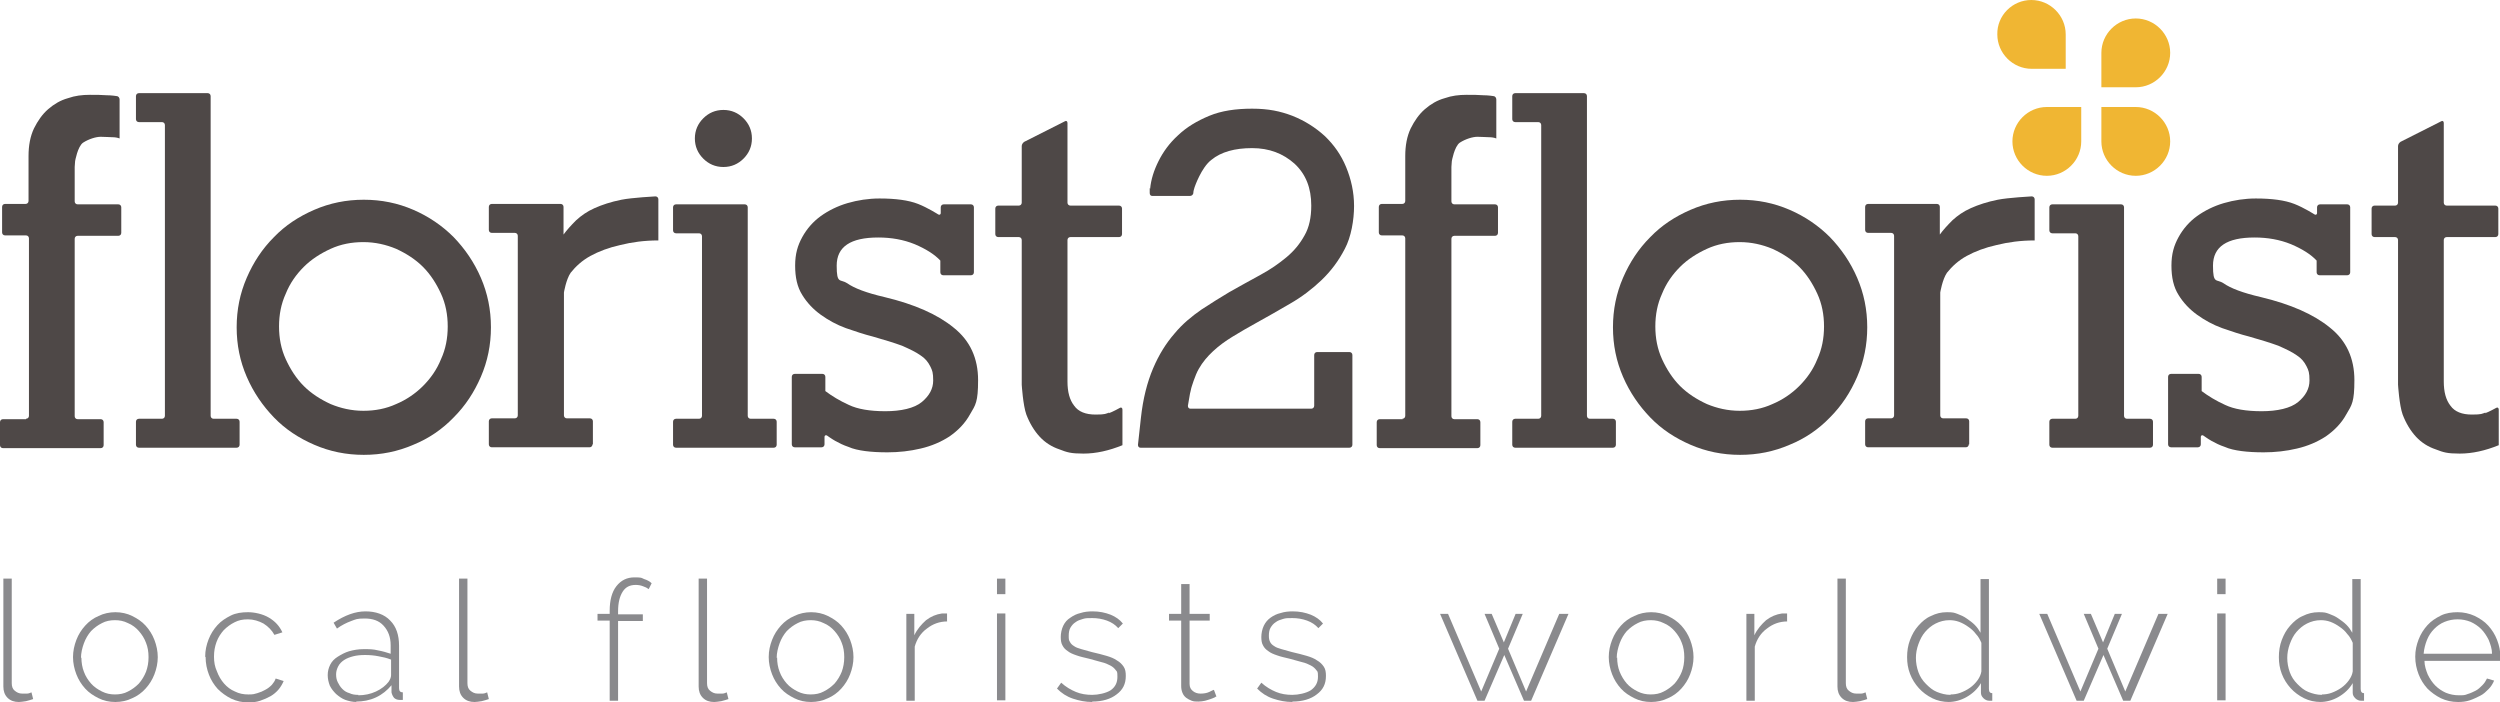 <?xml version="1.0" encoding="UTF-8"?>
<svg id="Layer_1" xmlns="http://www.w3.org/2000/svg" version="1.1" viewBox="0 0 595.8 167.3">
  <!-- Generator: Adobe Illustrator 29.1.0, SVG Export Plug-In . SVG Version: 2.1.0 Build 142)  -->
  <path d="M274.1,45c.2-2.2.9-4.4,2-6.6,1.1-2.2,2.6-4.3,4.7-6.2,2-1.9,4.5-3.4,7.4-4.6,2.9-1.2,6.3-1.7,10.2-1.7s6.7.6,9.6,1.7c3,1.2,5.5,2.8,7.7,4.8,2.2,2.1,3.9,4.5,5.1,7.4,1.2,2.9,1.9,6,1.9,9.3s-.7,7.4-2.2,10.2c-1.5,2.9-3.3,5.3-5.6,7.5-2.2,2.1-4.7,4-7.5,5.6-2.7,1.6-5.4,3.1-7.9,4.5-2,1.1-3.9,2.2-5.7,3.3-1.8,1.1-3.3,2.2-4.7,3.5-1.3,1.2-2.5,2.6-3.4,4.2-.9,1.5-1.8,4.6-1.8,4.6-.1.4-.2,1-.3,1.3l-.5,2.9c0,.4.2.7.6.7h28.8c.4,0,.7-.3.7-.7v-12.1c0-.4.3-.7.7-.7h7.7c.4,0,.7.3.7.7v21.4c0,.4-.3.7-.7.7h-49.8c-.4,0-.6-.3-.6-.7l.7-6.4c.5-4.6,1.5-8.5,2.9-11.8,1.4-3.3,3.1-6,5.1-8.3,1.9-2.3,4.1-4.1,6.4-5.7,2.3-1.5,4.5-2.9,6.7-4.2,2.5-1.4,5-2.8,7.4-4.1,2.4-1.3,4.4-2.7,6.2-4.2,1.8-1.5,3.2-3.2,4.3-5.2,1.1-1.9,1.6-4.3,1.6-7.1,0-4.2-1.3-7.5-4-10-2.7-2.4-6-3.7-10.1-3.7s-7.4.9-9.7,2.8c-2.4,1.8-4,6.5-4,6.5-.1.4-.3.9-.3,1.3h0c0,.5-.4.8-.8.8h-9c-.4,0-.6-.3-.6-.7v-1.2Z" fill="#4e4847"/>
  <path d="M334.2,99.8c.4,0,.7-.3.7-.7v-42.3c0-.4-.3-.7-.7-.7h-4.9c-.4,0-.7-.3-.7-.7v-6.1c0-.4.3-.7.7-.7h4.9c.4,0,.7-.3.7-.7v-10.7c0-2.5.4-4.7,1.3-6.6.9-1.8,2-3.4,3.4-4.6,1.4-1.2,2.9-2.1,4.7-2.6,1.7-.6,3.4-.8,5.2-.8,1.5,0,2.8,0,4,.1,1.2,0,2.4.2,2.4.2.4,0,.7.4.7.8v9.3c-.5-.2-1.1-.3-1.8-.3-.7,0-1.6-.1-2.7-.1s-2.8.5-4.2,1.4c-1.3.9-1.9,4.4-1.9,4.4,0,.4-.1,1-.1,1.4v8.2c0,.4.3.7.7.7h9.7c.4,0,.7.3.7.7v6.1c0,.4-.3.7-.7.7h-9.7c-.4,0-.7.3-.7.7v42.3c0,.4.3.7.7.7h5.5c.4,0,.7.3.7.7v5.5c0,.4-.3.7-.7.7h-23.3c-.4,0-.7-.3-.7-.7v-5.5c0-.4.3-.7.7-.7h5.5Z" fill="#4e4847"/>
  <path d="M360.4,22.9c0-.4.3-.7.7-.7h16.4c.4,0,.7.3.7.7v76.2c0,.4.3.7.7.7h5.5c.4,0,.7.3.7.7v5.5c0,.4-.3.7-.7.7h-23.3c-.4,0-.7-.3-.7-.7v-5.5c0-.4.3-.7.7-.7h5.5c.4,0,.7-.3.7-.7V29.8c0-.4-.3-.7-.7-.7h-5.5c-.4,0-.7-.3-.7-.7v-5.5Z" fill="#4e4847"/>
  <path d="M442.6,89.8c-1.6,3.7-3.7,6.9-6.5,9.7-2.7,2.8-5.9,5-9.6,6.5-3.7,1.6-7.6,2.4-11.8,2.4-4.2,0-8.1-.8-11.8-2.4-3.7-1.6-6.9-3.7-9.6-6.5-2.7-2.8-4.9-6-6.5-9.7-1.6-3.7-2.4-7.6-2.4-11.8s.8-8.1,2.4-11.8c1.6-3.7,3.7-6.9,6.5-9.7,2.7-2.8,5.9-4.9,9.6-6.5,3.7-1.6,7.6-2.4,11.8-2.4,4.2,0,8.1.8,11.8,2.4,3.7,1.6,6.9,3.8,9.6,6.5,2.7,2.8,4.9,6,6.5,9.7,1.6,3.7,2.4,7.6,2.4,11.8s-.8,8.1-2.4,11.8ZM396.1,85.6c1.1,2.4,2.5,4.6,4.3,6.4,1.8,1.8,4,3.2,6.4,4.3,2.4,1,5,1.6,7.8,1.6s5.4-.5,7.8-1.6c2.4-1,4.6-2.5,6.4-4.3,1.8-1.8,3.3-3.9,4.3-6.4,1.1-2.4,1.6-5,1.6-7.8s-.5-5.4-1.6-7.8c-1.1-2.4-2.5-4.6-4.3-6.4-1.8-1.8-4-3.2-6.4-4.3-2.4-1-5-1.6-7.8-1.6-2.8,0-5.4.5-7.8,1.6-2.4,1.1-4.6,2.5-6.4,4.3-1.8,1.8-3.3,3.9-4.3,6.4-1.1,2.4-1.6,5-1.6,7.8s.5,5.4,1.6,7.8Z" fill="#4e4847"/>
  <path d="M469.2,105.9c0,.4-.3.7-.7.7h-23.3c-.4,0-.7-.3-.7-.7v-5.5c0-.4.3-.7.7-.7h5.5c.4,0,.7-.3.7-.7v-42.8c0-.4-.3-.7-.7-.7h-5.5c-.4,0-.7-.3-.7-.7v-5.5c0-.4.3-.7.7-.7h16.4c.4,0,.7.3.7.7v6.6c.8-1.1,1.8-2.2,3-3.4,1.2-1.1,2.6-2.1,4.4-2.9,1.8-.8,3.9-1.5,6.4-2,2.5-.5,8.1-.8,8.1-.8.4,0,.7.3.7.7v9.8c-3.3,0-6.3.4-9.1,1.1-2.7.6-5.1,1.5-7.1,2.6-2,1.1-3.5,2.5-4.7,4-1.1,1.6-1.6,4.7-1.6,4.7,0,.4,0,1,0,1.4v27.9c0,.4.3.7.7.7h5.5c.4,0,.7.3.7.7v5.5Z" fill="#4e4847"/>
  <path d="M559.4,48.7c.4,0,.7.3.7.7v15.5c0,.4-.3.7-.7.7h-6.6c-.4,0-.7-.3-.7-.7v-2.8c-1.4-1.5-3.5-2.8-6.1-3.9-2.7-1.1-5.6-1.6-8.7-1.6-6.6,0-9.9,2.2-9.9,6.7s.8,3.1,2.5,4.2c1.7,1.2,4.6,2.3,8.9,3.3,7.1,1.7,12.6,4.1,16.5,7.3,3.9,3.1,5.8,7.3,5.8,12.5s-.6,5.9-1.9,8.1c-1.2,2.2-2.9,3.9-4.9,5.3-2,1.3-4.3,2.3-6.9,2.9-2.5.6-5.2.9-7.9.9-2,0-3.8-.1-5.3-.3-1.5-.2-2.9-.5-4-1-1.2-.4-2.2-.9-3.1-1.4-.9-.5-2-1.3-2-1.3-.3-.2-.6,0-.6.3v1.8c0,.4-.3.7-.7.7h-6.4c-.4,0-.7-.3-.7-.7v-16.1c0-.4.3-.7.7-.7h6.6c.4,0,.7.3.7.7v3.4c1.6,1.2,3.4,2.3,5.6,3.3,2.1,1,5,1.5,8.7,1.5s6.9-.7,8.7-2.2c1.8-1.5,2.7-3.2,2.7-5.1s-.2-2.4-.7-3.4c-.5-1-1.2-1.9-2.3-2.6-1.1-.8-2.6-1.5-4.4-2.3-1.9-.7-4.2-1.4-7-2.2-2-.5-4.1-1.2-6.4-2-2.2-.8-4.2-1.9-6-3.2-1.8-1.3-3.3-2.9-4.4-4.7-1.2-1.9-1.7-4.2-1.7-7s.6-4.8,1.7-6.8c1.1-2,2.6-3.7,4.4-5,1.8-1.3,4-2.4,6.4-3.1,2.4-.7,5-1.1,7.6-1.1,3.8,0,6.9.4,9.2,1.3,2.3.9,4.8,2.5,4.8,2.5.3.2.6,0,.6-.3v-1.4c0-.4.3-.7.7-.7h6.6Z" fill="#4e4847"/>
  <path d="M592.2,98.5c.9-.3,2.7-1.3,2.7-1.3.3-.2.6,0,.6.4v8.5c-3.2,1.3-6.3,2-9.3,2s-3.9-.3-5.7-1c-1.8-.6-3.4-1.6-4.7-3-1.3-1.4-2.4-3.2-3.2-5.3-.8-2.2-1.1-7.1-1.1-7.1,0-.4,0-1,0-1.4v-33.1c0-.4-.3-.7-.7-.7h-4.9c-.4,0-.7-.3-.7-.7v-6.1c0-.4.3-.7.7-.7h4.9c.4,0,.7-.3.7-.7v-13.5c0-.4.3-.8.6-1l9.7-4.9c.3-.2.6,0,.6.4v19c0,.4.3.7.7.7h11.6c.4,0,.7.3.7.7v6.1c0,.4-.3.7-.7.7h-11.6c-.4,0-.7.3-.7.7v33.7c0,2.5.5,4.4,1.6,5.8,1,1.4,2.7,2.1,5.1,2.1s2.4-.2,3.3-.5Z" fill="#4e4847"/>
  <path d="M488.4,49.4c0-.4.3-.7.7-.7h16.4c.4,0,.7.3.7.7v49.7c0,.4.3.7.7.7h5.5c.4,0,.7.3.7.7v5.5c0,.4-.3.7-.7.7h-23.3c-.4,0-.7-.3-.7-.7v-5.5c0-.4.3-.7.7-.7h5.5c.4,0,.7-.3.7-.7v-42.8c0-.4-.3-.7-.7-.7h-5.5c-.4,0-.7-.3-.7-.7v-5.5Z" fill="#4e4847"/>
  <path d="M6.2,99.8c.4,0,.7-.3.7-.7v-42.3c0-.4-.3-.7-.7-.7H1.2c-.4,0-.7-.3-.7-.7v-6.1c0-.4.3-.7.7-.7h4.9c.4,0,.7-.3.7-.7v-10.7c0-2.5.4-4.7,1.3-6.6.9-1.8,2-3.4,3.4-4.6,1.4-1.2,2.9-2.1,4.7-2.6,1.7-.6,3.4-.8,5.2-.8,1.5,0,2.8,0,4,.1,1.2,0,2.4.2,2.4.2.4,0,.7.4.7.8v9.3c-.5-.2-1.1-.3-1.8-.3-.7,0-1.6-.1-2.7-.1s-2.8.5-4.2,1.4c-1.3.9-1.9,4.4-1.9,4.4,0,.4-.1,1-.1,1.4v8.2c0,.4.3.7.7.7h9.7c.4,0,.7.3.7.7v6.1c0,.4-.3.7-.7.7h-9.7c-.4,0-.7.3-.7.7v42.3c0,.4.3.7.7.7h5.5c.4,0,.7.3.7.7v5.5c0,.4-.3.7-.7.7H.7c-.4,0-.7-.3-.7-.7v-5.5c0-.4.3-.7.7-.7h5.5Z" fill="#4e4847"/>
  <path d="M32.4,22.9c0-.4.3-.7.7-.7h16.4c.4,0,.7.3.7.7v76.2c0,.4.3.7.7.7h5.5c.4,0,.7.3.7.7v5.5c0,.4-.3.7-.7.7h-23.3c-.4,0-.7-.3-.7-.7v-5.5c0-.4.3-.7.7-.7h5.5c.4,0,.7-.3.7-.7V29.8c0-.4-.3-.7-.7-.7h-5.5c-.4,0-.7-.3-.7-.7v-5.5Z" fill="#4e4847"/>
  <path d="M114.6,89.8c-1.6,3.7-3.7,6.9-6.5,9.7-2.7,2.8-5.9,5-9.6,6.5-3.7,1.6-7.6,2.4-11.8,2.4-4.2,0-8.1-.8-11.8-2.4-3.7-1.6-6.9-3.7-9.6-6.5-2.7-2.8-4.9-6-6.5-9.7-1.6-3.7-2.4-7.6-2.4-11.8s.8-8.1,2.4-11.8c1.6-3.7,3.7-6.9,6.5-9.7,2.7-2.8,5.9-4.9,9.6-6.5,3.7-1.6,7.6-2.4,11.8-2.4,4.2,0,8.1.8,11.8,2.4,3.7,1.6,6.9,3.8,9.6,6.5,2.7,2.8,4.9,6,6.5,9.7,1.6,3.7,2.4,7.6,2.4,11.8s-.8,8.1-2.4,11.8ZM68.1,85.6c1.1,2.4,2.5,4.6,4.3,6.4,1.8,1.8,4,3.2,6.4,4.3,2.4,1,5,1.6,7.8,1.6s5.4-.5,7.8-1.6c2.4-1,4.6-2.5,6.4-4.3,1.8-1.8,3.3-3.9,4.3-6.4,1.1-2.4,1.6-5,1.6-7.8s-.5-5.4-1.6-7.8c-1.1-2.4-2.5-4.6-4.3-6.4-1.8-1.8-4-3.2-6.4-4.3-2.4-1-5-1.6-7.8-1.6-2.8,0-5.4.5-7.8,1.6-2.4,1.1-4.6,2.5-6.4,4.3-1.8,1.8-3.3,3.9-4.3,6.4-1.1,2.4-1.6,5-1.6,7.8s.5,5.4,1.6,7.8Z" fill="#4e4847"/>
  <path d="M141.2,105.9c0,.4-.3.7-.7.7h-23.3c-.4,0-.7-.3-.7-.7v-5.5c0-.4.3-.7.7-.7h5.5c.4,0,.7-.3.7-.7v-42.8c0-.4-.3-.7-.7-.7h-5.5c-.4,0-.7-.3-.7-.7v-5.5c0-.4.3-.7.7-.7h16.4c.4,0,.7.3.7.7v6.6c.8-1.1,1.8-2.2,3-3.4,1.2-1.1,2.6-2.1,4.4-2.9,1.8-.8,3.9-1.5,6.4-2,2.5-.5,8.1-.8,8.1-.8.4,0,.7.3.7.7v9.8c-3.3,0-6.3.4-9.1,1.1-2.7.6-5.1,1.5-7.1,2.6-2,1.1-3.5,2.5-4.7,4-1.1,1.6-1.6,4.7-1.6,4.7,0,.4,0,1,0,1.4v27.9c0,.4.3.7.7.7h5.5c.4,0,.7.3.7.7v5.5Z" fill="#4e4847"/>
  <path d="M231.4,48.7c.4,0,.7.3.7.7v15.5c0,.4-.3.7-.7.7h-6.6c-.4,0-.7-.3-.7-.7v-2.8c-1.4-1.5-3.5-2.8-6.1-3.9-2.7-1.1-5.6-1.6-8.7-1.6-6.6,0-9.9,2.2-9.9,6.7s.8,3.1,2.5,4.2c1.7,1.2,4.6,2.3,8.9,3.3,7.1,1.7,12.6,4.1,16.5,7.3,3.9,3.1,5.8,7.3,5.8,12.5s-.6,5.9-1.9,8.1c-1.2,2.2-2.9,3.9-4.9,5.3-2,1.3-4.3,2.3-6.9,2.9-2.5.6-5.2.9-7.9.9-2,0-3.8-.1-5.3-.3-1.5-.2-2.9-.5-4-1-1.2-.4-2.2-.9-3.1-1.4-.9-.5-2-1.3-2-1.3-.3-.2-.6,0-.6.3v1.8c0,.4-.3.7-.7.7h-6.4c-.4,0-.7-.3-.7-.7v-16.1c0-.4.3-.7.7-.7h6.6c.4,0,.7.3.7.7v3.4c1.6,1.2,3.4,2.3,5.6,3.3,2.1,1,5,1.5,8.7,1.5s6.9-.7,8.7-2.2c1.8-1.5,2.7-3.2,2.7-5.1s-.2-2.4-.7-3.4c-.5-1-1.2-1.9-2.3-2.6-1.1-.8-2.6-1.5-4.4-2.3-1.9-.7-4.2-1.4-7-2.2-2-.5-4.1-1.2-6.4-2-2.2-.8-4.2-1.9-6-3.2-1.8-1.3-3.3-2.9-4.4-4.7-1.2-1.9-1.7-4.2-1.7-7s.6-4.8,1.7-6.8c1.1-2,2.6-3.7,4.4-5,1.8-1.3,4-2.4,6.4-3.1,2.4-.7,5-1.1,7.6-1.1,3.8,0,6.9.4,9.2,1.3,2.3.9,4.8,2.5,4.8,2.5.3.2.6,0,.6-.3v-1.4c0-.4.3-.7.7-.7h6.6Z" fill="#4e4847"/>
  <path d="M264.2,98.5c.9-.3,2.7-1.3,2.7-1.3.3-.2.6,0,.6.4v8.5c-3.2,1.3-6.3,2-9.3,2s-3.9-.3-5.7-1c-1.8-.6-3.4-1.6-4.7-3-1.3-1.4-2.4-3.2-3.2-5.3-.8-2.2-1.1-7.1-1.1-7.1,0-.4,0-1,0-1.4v-33.1c0-.4-.3-.7-.7-.7h-4.9c-.4,0-.7-.3-.7-.7v-6.1c0-.4.3-.7.7-.7h4.9c.4,0,.7-.3.7-.7v-13.5c0-.4.3-.8.6-1l9.7-4.9c.3-.2.6,0,.6.4v19c0,.4.3.7.7.7h11.6c.4,0,.7.3.7.7v6.1c0,.4-.3.7-.7.7h-11.6c-.4,0-.7.3-.7.7v33.7c0,2.5.5,4.4,1.6,5.8,1,1.4,2.7,2.1,5.1,2.1s2.4-.2,3.3-.5Z" fill="#4e4847"/>
  <path d="M496,25.5v8.2c0,4.5-3.7,8.2-8.2,8.2-4.5,0-8.2-3.7-8.2-8.2,0-4.5,3.7-8.2,8.2-8.2h8.2Z" fill="#f0b633"/>
  <g>
    <path d="M.8,137.9h2v24.9c0,.8.2,1.4.7,1.8s1,.7,1.8.7.6,0,1.1,0,.8-.2,1.1-.3l.4,1.6c-.5.2-1,.3-1.7.5-.7.1-1.2.2-1.7.2-1.1,0-2-.3-2.7-1s-1-1.6-1-2.7v-25.5Z" fill="#8a8a8d"/>
    <path d="M27.5,167.3c-1.5,0-2.8-.3-4-.9-1.2-.6-2.3-1.3-3.2-2.3s-1.6-2.1-2.1-3.4c-.5-1.3-.8-2.7-.8-4.1s.3-2.8.8-4.1c.5-1.3,1.2-2.4,2.1-3.4s2-1.8,3.2-2.3c1.2-.6,2.6-.9,4-.9s2.8.3,4,.9c1.2.6,2.3,1.3,3.2,2.3s1.6,2.1,2.1,3.4.8,2.7.8,4.1-.3,2.8-.8,4.1-1.2,2.4-2.1,3.4-2,1.8-3.2,2.3c-1.2.6-2.6.9-4,.9ZM19.4,156.7c0,1.2.2,2.4.6,3.4.4,1.1,1,2,1.7,2.8.7.8,1.6,1.4,2.6,1.9,1,.5,2,.7,3.1.7s2.2-.2,3.1-.7c1-.5,1.8-1.1,2.6-1.9.7-.8,1.3-1.8,1.7-2.8.4-1.1.6-2.2.6-3.5s-.2-2.4-.6-3.4c-.4-1.1-1-2-1.7-2.8-.7-.8-1.6-1.5-2.6-1.9-1-.5-2-.7-3.1-.7s-2.2.2-3.1.7c-1,.5-1.8,1.1-2.6,1.9-.7.8-1.3,1.8-1.7,2.9-.4,1.1-.7,2.3-.7,3.5Z" fill="#8a8a8d"/>
    <path d="M48.9,156.5c0-1.5.3-2.8.8-4.1.5-1.3,1.2-2.4,2.1-3.4.9-1,2-1.7,3.2-2.3,1.2-.6,2.6-.8,4.1-.8s3.5.4,5,1.3,2.5,2,3.2,3.5l-1.9.6c-.6-1.1-1.5-2-2.6-2.7-1.1-.6-2.4-1-3.7-1s-2.2.2-3.2.7c-1,.5-1.8,1.1-2.6,1.9-.7.8-1.3,1.7-1.7,2.8-.4,1.1-.6,2.2-.6,3.5s.2,2.4.7,3.5c.4,1.1,1,2.1,1.7,2.9.7.8,1.6,1.5,2.6,1.9,1,.5,2,.7,3.2.7s1.4-.1,2.1-.3c.7-.2,1.4-.5,1.9-.8.6-.3,1.1-.7,1.6-1.2.4-.5.7-.9.9-1.5l1.9.6c-.3.7-.7,1.4-1.2,2-.5.6-1.2,1.2-1.9,1.6s-1.6.8-2.5,1.1c-.9.3-1.8.4-2.8.4-1.5,0-2.8-.3-4.1-.9-1.2-.6-2.3-1.4-3.2-2.3-.9-1-1.6-2.1-2.1-3.4-.5-1.3-.8-2.7-.8-4.2Z" fill="#8a8a8d"/>
    <path d="M85,167.3c-1,0-1.8-.2-2.7-.5-.8-.3-1.5-.8-2.2-1.4-.6-.6-1.1-1.2-1.5-2-.3-.8-.5-1.6-.5-2.5s.2-1.7.6-2.5,1-1.4,1.8-1.9,1.7-1,2.7-1.3c1.1-.3,2.2-.5,3.5-.5s2.2,0,3.4.3c1.1.2,2.1.5,3,.8v-2c0-2-.6-3.5-1.7-4.7-1.1-1.2-2.6-1.7-4.5-1.7s-2.1.2-3.2.6c-1.1.4-2.3,1-3.4,1.8l-.8-1.4c2.7-1.8,5.2-2.7,7.6-2.7s4.5.7,5.9,2.2c1.4,1.4,2.1,3.4,2.1,6v10.1c0,.7.3,1,.9,1v1.8c-.1,0-.3,0-.4,0-.1,0-.3,0-.4,0-.5,0-1-.2-1.3-.5-.3-.4-.5-.8-.6-1.3v-1.7c-1,1.2-2.2,2.2-3.7,2.9-1.5.7-3.1,1-4.8,1ZM85.4,165.7c1.5,0,2.9-.3,4.2-.9,1.3-.6,2.3-1.4,3-2.3.4-.6.6-1.1.6-1.6v-3.7c-1-.4-1.9-.6-3-.8-1-.2-2.1-.3-3.2-.3s-2,.1-2.8.3c-.8.2-1.6.5-2.2.9-.6.4-1.1.9-1.4,1.5-.3.6-.5,1.2-.5,1.9s.1,1.3.4,1.9.6,1.1,1.1,1.6,1,.8,1.7,1c.6.3,1.3.4,2.1.4Z" fill="#8a8a8d"/>
    <path d="M109.4,137.9h2v24.9c0,.8.2,1.4.7,1.8s1,.7,1.8.7.6,0,1.1,0,.8-.2,1.1-.3l.4,1.6c-.5.2-1,.3-1.7.5-.7.1-1.2.2-1.7.2-1.1,0-2-.3-2.7-1s-1-1.6-1-2.7v-25.5Z" fill="#8a8a8d"/>
    <path d="M145.3,166.9v-19s-2.9,0-2.9,0v-1.6h2.9s0-.7,0-.7c0-2.5.5-4.5,1.6-5.9s2.5-2.1,4.3-2.1,1.6.1,2.3.4c.7.2,1.4.6,1.8,1l-.7,1.4c-.4-.3-.8-.5-1.4-.7-.5-.2-1.1-.3-1.7-.3-1.4,0-2.4.5-3.1,1.6-.7,1.1-1.1,2.6-1.1,4.7v.7s5.9,0,5.9,0v1.6h-5.9s0,19,0,19h-2Z" fill="#8a8a8d"/>
    <path d="M166.5,137.9h2v24.9c0,.8.2,1.4.7,1.8s1,.7,1.8.7.6,0,1.1,0,.8-.2,1.1-.3l.4,1.6c-.5.2-1,.3-1.7.5-.7.1-1.2.2-1.7.2-1.1,0-2-.3-2.7-1s-1-1.6-1-2.7v-25.5Z" fill="#8a8a8d"/>
    <path d="M193.3,167.3c-1.5,0-2.8-.3-4-.9-1.2-.6-2.3-1.3-3.2-2.3s-1.6-2.1-2.1-3.4c-.5-1.3-.8-2.7-.8-4.1,0-1.5.3-2.8.8-4.1.5-1.3,1.2-2.4,2.1-3.4s2-1.8,3.2-2.3c1.2-.6,2.6-.9,4-.9s2.8.3,4,.9c1.2.6,2.3,1.3,3.2,2.3s1.6,2.1,2.1,3.4.8,2.7.8,4.1-.3,2.8-.8,4.1-1.2,2.4-2.1,3.4-2,1.8-3.2,2.3c-1.2.6-2.6.9-4,.9ZM185.2,156.7c0,1.2.2,2.4.6,3.4.4,1.1,1,2,1.7,2.8.7.8,1.6,1.4,2.6,1.9,1,.5,2,.7,3.1.7s2.2-.2,3.1-.7c1-.5,1.8-1.1,2.6-1.9.7-.8,1.3-1.8,1.7-2.8.4-1.1.6-2.2.6-3.5s-.2-2.4-.6-3.4c-.4-1.1-1-2-1.7-2.8-.7-.8-1.6-1.5-2.6-1.9-1-.5-2-.7-3.1-.7s-2.2.2-3.1.7c-1,.5-1.8,1.1-2.6,1.9-.7.8-1.3,1.8-1.7,2.9-.4,1.1-.7,2.3-.7,3.5Z" fill="#8a8a8d"/>
    <path d="M225.8,148.1c-1.9,0-3.5.6-4.9,1.7-1.4,1-2.4,2.5-2.9,4.3v12.9h-2v-20.7h1.9v5.1c.7-1.5,1.7-2.6,2.8-3.6,1.2-.9,2.4-1.4,3.8-1.6.3,0,.5,0,.7,0h.5v1.9Z" fill="#8a8a8d"/>
    <path d="M237.6,141.6v-3.7h2v3.7h-2ZM237.6,166.9v-20.7h2v20.7h-2Z" fill="#8a8a8d"/>
    <path d="M260.3,167.3c-1.6,0-3.1-.3-4.6-.8-1.5-.5-2.7-1.3-3.8-2.4l1-1.4c1.1,1,2.3,1.7,3.5,2.2,1.2.5,2.5.7,3.9.7s3.3-.4,4.4-1.1c1.1-.8,1.6-1.8,1.6-3.2s-.1-1.2-.4-1.6c-.3-.4-.7-.8-1.3-1.1-.6-.3-1.2-.6-2.1-.8-.8-.2-1.8-.5-2.9-.8-1.2-.3-2.2-.5-3-.8-.9-.3-1.6-.6-2.1-1-.6-.4-1-.8-1.3-1.4-.3-.5-.4-1.2-.4-2s.2-1.9.6-2.7c.4-.8.9-1.4,1.7-1.9.7-.5,1.5-.9,2.4-1.1.9-.3,1.9-.4,2.9-.4,1.6,0,3,.3,4.3.8,1.2.5,2.2,1.2,2.9,2.1l-1.1,1.1c-.7-.8-1.6-1.4-2.7-1.8-1.1-.4-2.3-.6-3.5-.6s-1.5,0-2.2.2c-.7.2-1.3.4-1.8.8-.5.3-.9.8-1.2,1.3-.3.5-.4,1.2-.4,1.9s0,1.1.3,1.5c.2.4.5.7,1,1,.4.3,1,.5,1.7.7.7.2,1.5.4,2.5.7,1.3.3,2.5.6,3.5.9,1,.3,1.8.6,2.5,1.1.7.4,1.2.9,1.6,1.5.4.6.5,1.3.5,2.2,0,1.9-.7,3.3-2.2,4.4-1.4,1.1-3.4,1.7-5.8,1.7Z" fill="#8a8a8d"/>
    <path d="M290,165.9c-.1,0-.3.2-.5.3-.3.1-.6.3-1,.4-.4.1-.8.3-1.3.4s-1,.2-1.6.2-1.1,0-1.6-.2-.9-.4-1.3-.7c-.4-.3-.7-.7-.9-1.2-.2-.5-.3-1-.3-1.6v-15.6s-2.9,0-2.9,0v-1.6h2.9s0-7.1,0-7.1h2v7.1s4.8,0,4.8,0v1.6h-4.8s0,15.1,0,15.1c0,.8.3,1.3.8,1.7.5.4,1.1.6,1.8.6s1.5-.1,2.1-.4c.6-.3,1-.5,1.1-.5l.6,1.6Z" fill="#8a8a8d"/>
    <path d="M308,167.3c-1.6,0-3.1-.3-4.6-.8-1.5-.5-2.7-1.3-3.8-2.4l1-1.4c1.1,1,2.3,1.7,3.5,2.2,1.2.5,2.5.7,3.9.7s3.3-.4,4.4-1.1c1.1-.8,1.7-1.8,1.7-3.2s-.1-1.2-.4-1.6-.7-.8-1.3-1.1c-.6-.3-1.2-.6-2.1-.8-.8-.2-1.8-.5-2.9-.8-1.2-.3-2.2-.5-3-.8-.9-.3-1.6-.6-2.1-1-.6-.4-1-.8-1.3-1.4-.3-.5-.4-1.2-.4-2s.2-1.9.6-2.7c.4-.8.9-1.4,1.6-1.9.7-.5,1.5-.9,2.4-1.1.9-.3,1.9-.4,2.9-.4,1.6,0,3,.3,4.3.8,1.2.5,2.2,1.2,2.9,2.1l-1.1,1.1c-.7-.8-1.6-1.4-2.7-1.8-1.1-.4-2.3-.6-3.5-.6s-1.5,0-2.2.2c-.7.2-1.3.4-1.8.8-.5.3-.9.8-1.2,1.3-.3.5-.4,1.2-.4,1.9s.1,1.1.3,1.5c.2.4.5.7,1,1,.4.3,1,.5,1.7.7.7.2,1.5.4,2.5.7,1.3.3,2.5.6,3.5.9s1.8.6,2.5,1.1c.7.4,1.2.9,1.6,1.5.4.6.5,1.3.5,2.2,0,1.9-.7,3.3-2.2,4.4-1.4,1.1-3.4,1.7-5.8,1.7Z" fill="#8a8a8d"/>
    <path d="M371.8,146.3h2s-8.9,20.7-8.9,20.7h-1.7s-4.7-10.9-4.7-10.9l-4.7,10.9h-1.7s-8.9-20.7-8.9-20.7h1.9s7.9,18.5,7.9,18.5l4.3-10.2-3.5-8.3h1.7s2.9,6.8,2.9,6.8l2.8-6.8h1.7s-3.5,8.3-3.5,8.3l4.3,10.2,7.9-18.5Z" fill="#8a8a8d"/>
    <path d="M393.5,167.3c-1.5,0-2.8-.3-4-.9-1.2-.6-2.3-1.3-3.2-2.3s-1.6-2.1-2.1-3.4c-.5-1.3-.8-2.7-.8-4.1,0-1.5.3-2.8.8-4.1s1.2-2.4,2.1-3.4c.9-1,2-1.8,3.2-2.3,1.2-.6,2.6-.9,4-.9s2.8.3,4,.9c1.2.6,2.3,1.3,3.2,2.3s1.6,2.1,2.1,3.4.8,2.7.8,4.1-.3,2.8-.8,4.1-1.2,2.4-2.1,3.4c-.9,1-2,1.8-3.2,2.3-1.2.6-2.6.9-4,.9ZM385.4,156.7c0,1.2.2,2.4.6,3.4s1,2,1.7,2.8c.7.8,1.6,1.4,2.6,1.9,1,.5,2,.7,3.1.7s2.2-.2,3.1-.7c1-.5,1.8-1.1,2.6-1.9.7-.8,1.3-1.8,1.7-2.8s.6-2.2.6-3.5-.2-2.4-.6-3.4c-.4-1.1-1-2-1.7-2.8-.7-.8-1.6-1.5-2.6-1.9-1-.5-2-.7-3.1-.7s-2.2.2-3.1.7c-1,.5-1.8,1.1-2.6,1.9-.7.8-1.3,1.8-1.7,2.9-.4,1.1-.7,2.3-.7,3.5Z" fill="#8a8a8d"/>
    <path d="M426,148.1c-1.9,0-3.5.6-4.9,1.7-1.4,1-2.4,2.5-2.9,4.3v12.9h-2v-20.7h1.9v5.1c.7-1.5,1.7-2.6,2.8-3.6,1.2-.9,2.4-1.4,3.8-1.6.3,0,.5,0,.7,0h.5v1.9Z" fill="#8a8a8d"/>
    <path d="M437.9,137.9h2v24.9c0,.8.2,1.4.7,1.8s1,.7,1.8.7.6,0,1.1,0,.8-.2,1.1-.3l.4,1.6c-.5.2-1,.3-1.7.5-.7.1-1.2.2-1.7.2-1.1,0-2-.3-2.7-1s-1-1.6-1-2.7v-25.5Z" fill="#8a8a8d"/>
    <path d="M464.5,167.3c-1.4,0-2.8-.3-4-.9-1.2-.6-2.3-1.4-3.2-2.4-.9-1-1.6-2.1-2.1-3.4-.5-1.3-.7-2.6-.7-4s.2-2.8.7-4.1c.5-1.3,1.1-2.4,2-3.4s1.8-1.8,3-2.3c1.2-.6,2.4-.9,3.8-.9s1.7.1,2.5.4c.8.3,1.5.6,2.2,1.1s1.3.9,1.9,1.5c.6.6,1,1.2,1.4,1.9v-12.8h2v26.2c0,.7.3,1,.8,1v1.8c-.2,0-.3,0-.4,0-.1,0-.2,0-.3,0-.5,0-1-.2-1.4-.6-.4-.4-.6-.8-.6-1.3v-2.3c-.8,1.4-2,2.5-3.4,3.3-1.4.8-2.9,1.2-4.4,1.2ZM464.9,165.5c.7,0,1.5-.1,2.3-.4.8-.3,1.6-.7,2.3-1.2.7-.5,1.3-1.1,1.8-1.8s.8-1.4.9-2.1v-6.8c-.3-.7-.7-1.5-1.3-2.1-.5-.7-1.2-1.3-1.8-1.7-.7-.5-1.4-.9-2.2-1.2-.8-.3-1.6-.4-2.3-.4-1.2,0-2.3.3-3.3.8-1,.5-1.8,1.2-2.5,2s-1.2,1.8-1.6,2.9c-.4,1.1-.6,2.2-.6,3.3s.2,2.3.6,3.4c.4,1.1,1,2,1.8,2.8s1.6,1.5,2.6,1.9,2.1.7,3.2.7Z" fill="#8a8a8d"/>
    <path d="M514.6,146.3h2s-8.9,20.7-8.9,20.7h-1.7s-4.7-10.9-4.7-10.9l-4.7,10.9h-1.7s-8.9-20.7-8.9-20.7h1.9s7.9,18.5,7.9,18.5l4.3-10.2-3.5-8.3h1.7s2.9,6.8,2.9,6.8l2.8-6.8h1.7s-3.5,8.3-3.5,8.3l4.3,10.2,7.9-18.5Z" fill="#8a8a8d"/>
    <path d="M528.4,141.6v-3.7h2v3.7h-2ZM528.4,166.9v-20.7h2v20.7h-2Z" fill="#8a8a8d"/>
    <path d="M553.1,167.3c-1.4,0-2.8-.3-4-.9s-2.3-1.4-3.2-2.4c-.9-1-1.6-2.1-2.1-3.4-.5-1.3-.7-2.6-.7-4s.2-2.8.7-4.1c.5-1.3,1.1-2.4,2-3.4s1.8-1.8,3-2.3c1.2-.6,2.4-.9,3.8-.9s1.7.1,2.5.4c.8.3,1.5.6,2.2,1.1s1.3.9,1.9,1.5c.6.6,1,1.2,1.4,1.9v-12.8h2v26.2c0,.7.3,1,.8,1v1.8c-.2,0-.3,0-.4,0-.1,0-.2,0-.3,0-.5,0-1-.2-1.4-.6-.4-.4-.6-.8-.6-1.3v-2.3c-.8,1.4-2,2.5-3.4,3.3-1.4.8-2.9,1.2-4.4,1.2ZM553.4,165.5c.7,0,1.5-.1,2.3-.4.8-.3,1.6-.7,2.3-1.2.7-.5,1.3-1.1,1.8-1.8s.8-1.4.9-2.1v-6.8c-.3-.7-.7-1.5-1.3-2.1-.5-.7-1.2-1.3-1.8-1.7-.7-.5-1.4-.9-2.2-1.2-.8-.3-1.6-.4-2.3-.4-1.2,0-2.3.3-3.3.8-1,.5-1.8,1.2-2.5,2s-1.2,1.8-1.6,2.9c-.4,1.1-.6,2.2-.6,3.3s.2,2.3.6,3.4c.4,1.1,1,2,1.8,2.8s1.6,1.5,2.6,1.9,2.1.7,3.2.7Z" fill="#8a8a8d"/>
    <path d="M585.8,167.3c-1.5,0-2.8-.3-4.1-.9-1.2-.6-2.3-1.4-3.2-2.3-.9-1-1.6-2.1-2.1-3.4-.5-1.3-.8-2.7-.8-4.2,0-1.5.3-2.8.8-4.1.5-1.3,1.2-2.4,2.1-3.4.9-1,2-1.7,3.2-2.3,1.2-.6,2.6-.8,4-.8s2.8.3,4.1.9c1.2.6,2.3,1.3,3.2,2.3.9,1,1.6,2.1,2.1,3.4.5,1.3.8,2.6.8,4.1v.5c0,.2,0,.3,0,.4h-18.1c0,1.2.4,2.3.8,3.3.5,1,1.1,1.9,1.8,2.6.7.7,1.6,1.3,2.5,1.7,1,.4,2,.6,3.1.6s1.4,0,2.1-.3c.7-.2,1.3-.5,1.9-.8.6-.3,1.1-.8,1.6-1.3.5-.5.8-1,1.1-1.6l1.7.5c-.3.7-.7,1.4-1.3,2-.6.6-1.2,1.2-2,1.6s-1.6.8-2.5,1.1c-.9.3-1.8.4-2.8.4ZM593.9,155.8c0-1.2-.4-2.3-.8-3.3-.5-1-1.1-1.9-1.8-2.6-.7-.7-1.6-1.3-2.5-1.7-1-.4-2-.6-3.1-.6s-2.1.2-3.1.6c-1,.4-1.8,1-2.5,1.7-.7.7-1.3,1.6-1.7,2.6-.4,1-.7,2.1-.8,3.3h16.3Z" fill="#8a8a8d"/>
  </g>
  <path d="M500.8,25.5h8.2c4.5,0,8.2,3.7,8.2,8.2,0,4.5-3.7,8.2-8.2,8.2-4.5,0-8.2-3.7-8.2-8.2v-8.2Z" fill="#f0b633"/>
  <path d="M500.8,20.8v-8.2c0-4.5,3.7-8.2,8.2-8.2,4.5,0,8.2,3.7,8.2,8.2,0,4.5-3.7,8.2-8.2,8.2h-8.2Z" fill="#f0b633"/>
  <path d="M492.4,16.4h-8.2c-4.5,0-8.2-3.7-8.2-8.2C475.9,3.7,479.6,0,484.1,0c4.5,0,8.2,3.7,8.2,8.2v8.2Z" fill="#f0b633"/>
  <path d="M160.4,49.4c0-.4.3-.7.7-.7h16.4c.4,0,.7.3.7.7v49.7c0,.4.3.7.7.7h5.5c.4,0,.7.3.7.7v5.5c0,.4-.3.7-.7.7h-23.3c-.4,0-.7-.3-.7-.7v-5.5c0-.4.3-.7.7-.7h5.5c.4,0,.7-.3.7-.7v-42.8c0-.4-.3-.7-.7-.7h-5.5c-.4,0-.7-.3-.7-.7v-5.5ZM177.2,37.8c-1.3,1.3-2.9,2-4.8,2s-3.5-.7-4.8-2c-1.3-1.3-2-2.9-2-4.8s.7-3.5,2-4.8c1.3-1.3,2.9-2,4.8-2s3.5.7,4.8,2c1.3,1.3,2,2.9,2,4.8s-.7,3.5-2,4.8Z" fill="#4e4847"/>
</svg>